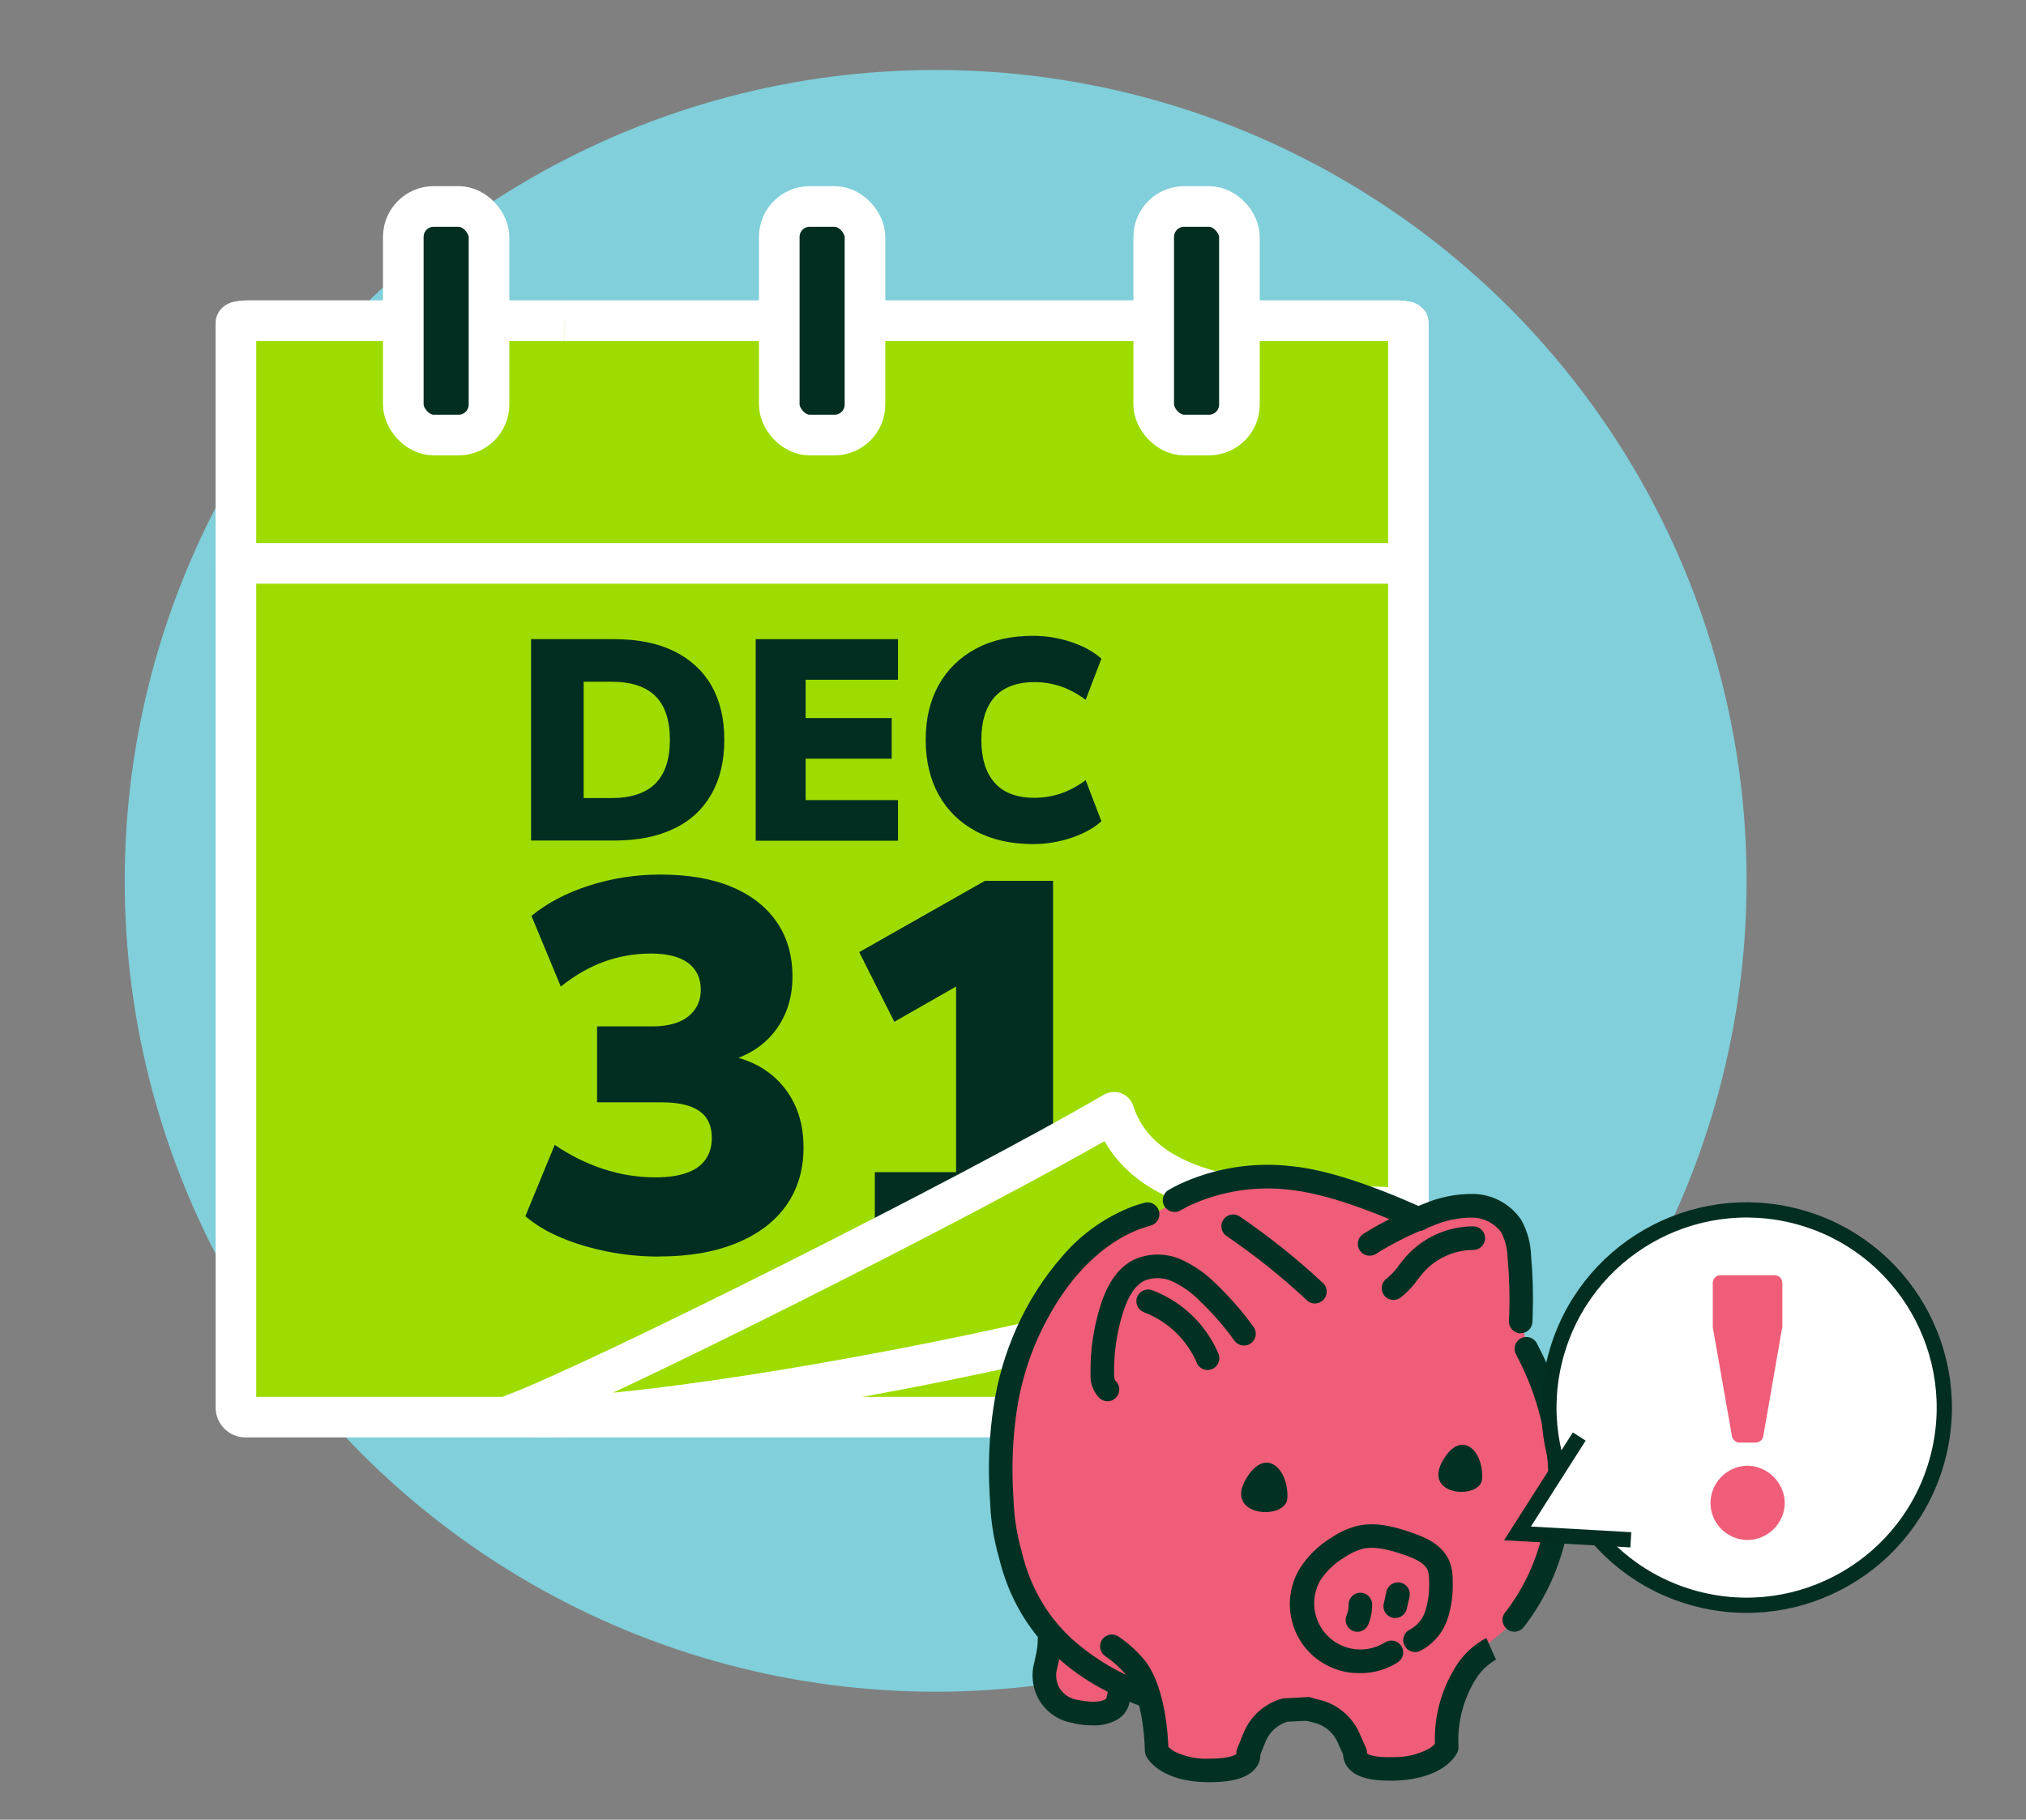 <?xml version="1.0" encoding="UTF-8"?> <svg xmlns="http://www.w3.org/2000/svg" viewBox="0 0 199.49 179.19"><rect x="0" y="0" width="199.49" height="179.19" fill="#808080" stroke="none"/><defs><style>.cls-1{fill:none;}.cls-1,.cls-2,.cls-3{stroke:#fff;stroke-width:4px;}.cls-1,.cls-4{stroke-miterlimit:10;}.cls-2{stroke-linecap:round;}.cls-2,.cls-3{fill:#9edc00;stroke-linejoin:round;}.cls-5{fill:#022e21;}.cls-6{fill:#ef5d78;}.cls-7{fill:#023123;}.cls-8{fill:#80cfda;}.cls-4{fill:#fff;stroke:#022e21;stroke-width:1.5px;}</style></defs><g id="Layer_18"><circle class="cls-8" cx="92.13" cy="86.74" r="79.85"></circle></g><g id="Layer_13"><path class="cls-3" d="M55.6,31.59h82.14c.52,0,.94.42.94.94v106.08c0,.52-.42.94-.94.94H24.17c-.52,0-.94-.42-.94-.94V32.53c0-.52.42-.94.94-.94h31.42"></path><path class="cls-3" d="M55.6,31.59h82.14c.52,0,.94.09.94.21v23.47c0,.11-.42.21-.94.21H24.17c-.52,0-.94-.09-.94-.21v-23.47c0-.11.42-.21.94-.21h31.42"></path></g><g id="Layer_17_copy"><path class="cls-5" d="M52.29,82.78v-19.84h8.19c2.31,0,4.27.39,5.88,1.18,1.61.79,2.84,1.92,3.69,3.39.84,1.47,1.27,3.25,1.27,5.33s-.42,3.87-1.27,5.36-2.07,2.63-3.69,3.4c-1.61.78-3.57,1.17-5.88,1.17h-8.19ZM57.47,78.59h2.7c1.95,0,3.41-.48,4.36-1.43s1.43-2.39,1.43-4.31-.48-3.37-1.43-4.31c-.96-.94-2.41-1.41-4.36-1.41h-2.7v11.45Z"></path><path class="cls-5" d="M74.41,82.78v-19.84h14.01v4h-9.09v3.77h8.47v4h-8.47v4.08h9.09v4h-14.01Z"></path><path class="cls-5" d="M101.73,83.12c-2.19,0-4.08-.43-5.66-1.28-1.58-.85-2.79-2.04-3.64-3.57-.85-1.53-1.28-3.33-1.28-5.42s.43-3.88,1.28-5.4,2.07-2.71,3.64-3.56c1.58-.85,3.46-1.28,5.66-1.28,1.29,0,2.55.21,3.77.62,1.22.41,2.2.96,2.95,1.63l-1.55,4.05c-.81-.6-1.63-1.04-2.46-1.32-.83-.28-1.69-.42-2.57-.42-1.74,0-3.05.49-3.93,1.46-.87.98-1.31,2.38-1.31,4.22s.44,3.25,1.31,4.23c.87.99,2.18,1.48,3.93,1.48.88,0,1.74-.14,2.57-.42.83-.28,1.66-.72,2.46-1.32l1.55,4.05c-.75.68-1.74,1.22-2.95,1.63-1.22.41-2.48.62-3.77.62Z"></path><path class="cls-5" d="M64.89,123.74c-1.72,0-3.41-.16-5.06-.49-1.65-.33-3.17-.78-4.57-1.37s-2.57-1.29-3.53-2.12l2.89-7.02c1.51,1.03,3.1,1.82,4.77,2.37,1.67.55,3.4.83,5.18.83,1.2,0,2.22-.15,3.04-.44.83-.29,1.44-.73,1.86-1.32.41-.58.62-1.29.62-2.12,0-1.2-.41-2.09-1.24-2.66-.83-.57-2.06-.85-3.71-.85h-6.35v-7.48h5.47c.96,0,1.8-.14,2.5-.41.7-.27,1.25-.69,1.65-1.24.4-.55.59-1.2.59-1.96,0-1.13-.41-2.01-1.24-2.63-.83-.62-2.05-.93-3.66-.93s-3.16.27-4.62.8c-1.46.53-2.88,1.35-4.26,2.45l-2.89-6.96c1.55-1.27,3.45-2.27,5.7-2.99,2.25-.72,4.58-1.08,6.99-1.08,2.75,0,5.09.4,7.02,1.21,1.93.81,3.4,1.96,4.44,3.46,1.03,1.5,1.55,3.29,1.55,5.39s-.59,3.89-1.75,5.39c-1.17,1.5-2.8,2.5-4.9,3.02v-.72c1.65.28,3.04.83,4.18,1.65s2.01,1.87,2.63,3.12c.62,1.26.93,2.71.93,4.36,0,2.2-.57,4.1-1.7,5.7s-2.77,2.84-4.9,3.71c-2.13.88-4.68,1.32-7.63,1.32Z"></path><path class="cls-5" d="M86.14,123.12v-7.69h8v-20.79h4.39l-10.47,5.98-3.46-6.86,12.38-7.02h6.71v28.68h7.48v7.69h-25.02Z"></path></g><g id="Layer_15"><path class="cls-2" d="M109.69,109.53c3.24,10.03,19.24,8.97,28.23,9.41-4,8.88-77.98,22.6-87.43,20.36,8.11-2.99,45.24-21.6,59.2-29.77Z"></path></g><g id="Layer_16"><rect class="cls-5" x="39.71" y="20.33" width="8.44" height="22.51" rx="3" ry="3"></rect><rect class="cls-1" x="39.71" y="20.33" width="8.44" height="22.51" rx="3" ry="3"></rect><rect class="cls-5" x="76.73" y="20.33" width="8.44" height="22.51" rx="3" ry="3"></rect><rect class="cls-1" x="76.73" y="20.33" width="8.44" height="22.51" rx="3" ry="3"></rect><rect class="cls-5" x="113.6" y="20.33" width="8.44" height="22.51" rx="3" ry="3"></rect><rect class="cls-1" x="113.6" y="20.33" width="8.44" height="22.51" rx="3" ry="3"></rect></g><g id="Layer_10"><g id="a"><path class="cls-6" d="M103.73,163.13c-.41.64-.5,1.44-.23,2.15-.1.6-.02,1.21.23,1.76.57,1.01,1.84,1.08,2.87,1.19,1.07.11,2.52.26,3.15-.83.35-.78.28-1.68-.21-2.39.28-.26.42-.63.39-1.01-.06-.99-.35-1.96-.85-2.81-.51-.8-1.42-1.24-2.36-1.15-.56-1.39-2.99-1.21-2.93.55.02.85,0,1.69-.05,2.53"></path><path class="cls-7" d="M105.74,169.68c-1.73-.23-3.18-1.4-3.78-3.04-.26-.74-.35-1.53-.25-2.31,0-.02,0-.05.01-.07l.29-1.32c.23-1.05.24-2.14.04-3.2l-.47-2.51h0c-.12-.63.3-1.24.93-1.36s1.24.3,1.36.93l.47,2.51c.26,1.37.24,2.77-.06,4.13l-.28,1.27c-.03.41.02.83.17,1.22.36.82,1.14,1.39,2.03,1.48,1.82.37,2.57.03,2.73-.15.11-.53.26-1.06.43-1.57,0,0,0-.02,0-.03.21-.61.88-.93,1.48-.71.61.21.93.88.71,1.48-.16.46-.29.94-.39,1.42v.05s-.02.03-.02.05c-.21.62-.65,1.14-1.23,1.44-.7.37-1.49.54-2.28.52-.65,0-1.29-.08-1.93-.21Z"></path><path class="cls-6" d="M101.15,131.27c-2.18,4.77-2.79,10.12-2.57,15.38.02.46.04.92.07,1.37.07,1.73.36,3.45.84,5.11,1.86,5.87,7.35,9.66,12.08,13.6.76.57,1.41,1.26,1.93,2.06.7,1.21.76,2.67,1.16,4.01.05.14.1.28.16.42h.02c.35,0,.7.09,1.02.24.29-.03.59,0,.87.09.33.11.66.2.99.28l.18.04c.1,0,.38.05.38.05.68.05,1.36.05,2.04.05.14,0,.28.01.41.04.25-.32.49-.63.74-.95l1.18-1.52c.42-.57.88-1.11,1.37-1.63.79-.8,1.71-1.44,2.73-1.9l1.95.67c1.01.06.34-.05.49-.12,3.64-.66,3.18,7.07,5.23,5.4,4.65.43,4.81-.09,7.35-1.17.79-.34,2.34-8.68,2.68-9.29,1.11-1.06,4.63-3.32,5.21-4.74,2.26-3.23,3.61-7.02,3.91-10.95.32-5.11-.77-10.2-3.15-14.73-.27-1.23-.47-2.48-.59-3.74h-.06c.06-1.84,0-3.69-.16-5.53-.02-1.07-.3-2.12-.8-3.07-.88-1.24-2.3-1.98-3.82-2-1.5,0-2.98.3-4.36.89-.32.12-.65.25-.97.39-3.6-1.63-8.6-3.61-12.52-4.02-3.6-.44-7.25.14-10.55,1.66l-.66.8c-1.04.26-1.99.8-2.73,1.56l-1.24-.15c-4.97,1.79-8.59,6.52-10.81,11.38M144.11,144.74c-.01.31-.88.26-.56-.28.27-.45.58-.12.56.28"></path><path class="cls-7" d="M128.68,128.04c-2.46-2.3-5.1-4.41-7.89-6.31-.01,0-.03-.02-.04-.03-.52-.37-.65-1.1-.27-1.62.37-.52,1.1-.65,1.62-.27,2.88,1.97,5.61,4.15,8.16,6.53.24.22.37.53.37.86,0,.64-.52,1.16-1.17,1.16-.29,0-.58-.11-.79-.31Z"></path><path class="cls-7" d="M149.69,131.3s0,0,0,0c-.64-.03-1.14-.58-1.11-1.22.01-.26.02-.54.03-.78.06-1.8,0-3.6-.16-5.39-.01-.89-.23-1.76-.63-2.55h0c-.68-.92-1.75-1.46-2.89-1.46-1.34,0-2.66.29-3.89.82-.37.14-.66.26-.92.37h-.02c-1.6.67-3.14,1.46-4.61,2.38,0,0-.01,0-.02.01-.55.34-1.26.17-1.6-.38s-.17-1.26.38-1.6c1.57-.99,3.23-1.84,4.94-2.55.29-.13.61-.25,1.01-.41,1.52-.65,3.17-.98,4.83-.97,1.9.02,3.67.97,4.75,2.54.61,1.1.95,2.33.98,3.59.17,1.88.22,3.78.16,5.67h0c0,.25-.02.54-.03.81-.03.62-.54,1.11-1.16,1.11h-.05Z"></path><path class="cls-7" d="M136.26,127.51c-.37-.53-.24-1.25.29-1.62.46-.37.87-.81,1.2-1.3.21-.27.42-.54.65-.81h0c1.69-1.91,4.11-3.01,6.66-3.02.64,0,1.17.52,1.17,1.16s-.52,1.17-1.16,1.17c-1.89,0-3.68.82-4.93,2.23-.19.22-.37.45-.56.7-.48.68-1.05,1.28-1.71,1.78-.19.14-.43.21-.67.21-.38,0-.74-.19-.95-.5Z"></path><path class="cls-7" d="M139.25,121.12h-.02s-.04-.03-.04-.03c-5.09-2.3-9.18-3.61-12.16-3.92-3.38-.42-6.82.12-9.91,1.55-.3.15-.59.31-.88.47-.55.32-1.27.14-1.59-.42-.32-.55-.14-1.27.42-1.59.33-.2.68-.38,1.03-.55,3.49-1.63,7.36-2.24,11.18-1.78,3.22.33,7.55,1.72,12.85,4.11.03.01.07.03.12.06.39.2.64.6.64,1.04,0,.64-.52,1.16-1.16,1.16-.16,0-.32-.04-.47-.1Z"></path><path class="cls-7" d="M112.4,168.04c-7.62-2.77-12.33-7.68-14.02-14.59-.5-1.74-.8-3.53-.88-5.34-.03-.46-.06-.93-.08-1.41-.13-2.71,0-5.42.4-8.1.39-2.7,1.16-5.33,2.27-7.82,1.15-2.59,2.69-5,4.56-7.13,1.86-2.17,4.24-3.84,6.91-4.86h0c.37-.13.75-.25,1.13-.35h0c.62-.17,1.26.2,1.43.82s-.2,1.26-.82,1.43c-.32.09-.65.19-.96.3-2.34.84-6.77,3.36-10.14,10.76-1.02,2.29-1.73,4.72-2.09,7.2-.37,2.53-.49,5.09-.37,7.65h0c.02.45.04.9.07,1.34.07,1.64.34,3.26.79,4.84,0,.02.02.05.02.08.4,1.7,1.05,3.34,1.94,4.85.8,1.35,1.79,2.57,2.94,3.64,2.23,2,4.84,3.54,7.68,4.51.46.17.77.6.77,1.09,0,.64-.52,1.16-1.16,1.16-.14,0-.27-.03-.4-.07Z"></path><path class="cls-7" d="M149.11,160.68c-.26,0-.51-.09-.72-.25-.51-.4-.6-1.13-.2-1.63.15-.19.35-.45.53-.71h0c1.07-1.52,1.93-3.18,2.54-4.93.62-1.76,1.01-3.59,1.16-5.45.31-4.89-.74-9.77-3.03-14.11h0c-.02-.05-.04-.09-.06-.13s-.05-.09-.07-.13c-.29-.57-.06-1.27.51-1.56.57-.29,1.27-.06,1.56.51.02.03.04.07.05.1.03.05.06.11.08.16,2.49,4.71,3.62,10.02,3.28,15.34-.16,2.06-.59,4.1-1.28,6.05-.68,1.95-1.64,3.8-2.83,5.49-.21.3-.43.59-.6.8-.22.28-.56.45-.92.45h0Z"></path><path class="cls-7" d="M108.31,137.73c-.64-.63-.98-1.51-.93-2.4-.04-2.3.29-4.59.98-6.78.74-2.32,1.83-3.79,3.32-4.52,1.47-.66,3.16-.65,4.63,0,1.28.59,2.44,1.4,3.43,2.4,1.35,1.29,2.58,2.7,3.68,4.22,0,0,.01.01.02.02.37.53.24,1.25-.28,1.62s-1.25.24-1.62-.28c-1.01-1.4-2.14-2.7-3.39-3.89-.78-.81-1.7-1.46-2.72-1.94-.86-.4-1.85-.42-2.73-.07-.9.43-1.59,1.46-2.12,3.13-.62,1.95-.91,3.99-.88,6.03-.02.23.01.45.1.67.26.22.41.55.41.89,0,.64-.52,1.16-1.16,1.16-.27,0-.53-.1-.74-.27Z"></path><path class="cls-7" d="M117.84,134.2c-.98-2.28-2.84-4.07-5.16-4.96-.03,0-.05-.02-.08-.03-.59-.25-.87-.93-.62-1.52s.93-.87,1.52-.62c2.91,1.11,5.24,3.35,6.47,6.22.06.14.09.3.09.46,0,.64-.52,1.16-1.16,1.16-.46,0-.89-.28-1.07-.7Z"></path><path class="cls-7" d="M133.23,164.74c-1.06-.09-2.09-.43-3-.99-3.19-1.97-4.18-6.15-2.22-9.34.79-1.22,1.85-2.25,3.1-3,.72-.5,1.52-.87,2.37-1.11,1.91-.5,3.81.04,5.43.59,1.56.52,3.25,1.29,3.87,3.01,0,.02.01.03.02.05.18.57.26,1.17.24,1.77.05,1.24-.12,2.48-.49,3.66-.44,1.36-1.39,2.5-2.66,3.16-.03.02-.07.03-.1.05-.59.25-1.27-.02-1.53-.62-.25-.59.02-1.27.62-1.53.71-.4,1.24-1.06,1.48-1.84.28-.94.4-1.91.36-2.89v-.06c.01-.34-.03-.68-.13-1-.3-.77-1.38-1.22-2.41-1.57-1.31-.44-2.82-.88-4.1-.54h0c-.6.18-1.17.46-1.68.81-.95.56-1.77,1.33-2.38,2.25-.85,1.46-.82,3.27.08,4.7,1.33,2.13,4.14,2.77,6.27,1.44.54-.35,1.26-.2,1.61.34.35.54.2,1.26-.34,1.61-1.1.71-2.39,1.08-3.7,1.07-.23,0-.46-.01-.7-.03Z"></path><path class="cls-7" d="M137.38,159.34c-.09,0-.17,0-.25-.03-.63-.14-1.02-.76-.88-1.39.09-.39.18-.79.26-1.17v-.02c.15-.63.77-1.02,1.4-.88s1.02.76.88,1.39v.02c-.09.39-.18.78-.27,1.16-.12.53-.59.91-1.13.91h0Z"></path><path class="cls-7" d="M133.66,160.69c-.16,0-.31-.03-.45-.09-.59-.25-.87-.93-.62-1.53.14-.33.21-.69.2-1.05-.01-.64.5-1.17,1.14-1.18.64-.01,1.17.5,1.18,1.14.01.69-.12,1.37-.39,2-.18.43-.6.71-1.07.71h0Z"></path><path class="cls-7" d="M145.94,145.61c-.09,2.1-6.03,1.78-3.82-1.88,1.84-3.04,3.97-.81,3.82,1.88"></path><path class="cls-7" d="M132.69,174.02c-.28-.36-.43-.79-.44-1.24l-.55-1.23c-.43-.96-1.28-1.66-2.3-1.91l-.87-.21s-.02,0-.03,0c-.62-.16-1-.79-.84-1.41.16-.62.79-1,1.41-.84l.87.21c1.72.42,3.16,1.61,3.89,3.22l.67,1.51c.08.17.11.36.1.55.18.12.81.42,2.61.36,1.2.02,2.38-.25,3.44-.8.24-.13.45-.3.64-.5-.1-2.77.67-5.5,2.18-7.82.72-1.1,1.71-1.99,2.88-2.61l.95,2.12h.01c-.78.45-1.44,1.07-1.94,1.83-1.29,2.03-1.9,4.41-1.76,6.81,0,.17-.03.33-.1.48-.12.27-1.31,2.66-6.23,2.81-.17,0-.34,0-.5,0-2.06,0-3.4-.43-4.08-1.32Z"></path><path class="cls-7" d="M126.76,147.54c-.11,2.2-6.36,1.87-4.03-1.98,1.94-3.18,4.17-.85,4.03,1.98"></path><path class="cls-7" d="M112.85,172.93c-.07-.15-.11-.31-.12-.48-.1-3.87-1.01-6.41-1.76-7.4-.61-.75-1.33-1.41-2.12-1.95-.54-.35-.7-1.07-.35-1.61.35-.54,1.07-.7,1.61-.35,1.02.69,1.93,1.52,2.7,2.48h0c1.27,1.67,2.09,4.79,2.23,8.4.19.19.41.35.65.48,1.06.5,2.23.74,3.4.68h.07c1.8,0,2.42-.33,2.59-.46-.02-.19,0-.38.08-.55l.62-1.53c.67-1.64,2.06-2.89,3.77-3.36.08-.02.16-.04.25-.04l2.26-.12c.64-.03,1.19.46,1.22,1.1.03.64-.46,1.19-1.1,1.22l-2.12.11c-.96.3-1.74,1.02-2.12,1.96l-.5,1.25c0,.45-.13.89-.4,1.26-.7.98-2.18,1.47-4.53,1.48h-.08c-4.86,0-6.12-2.32-6.25-2.59Z"></path></g></g><g id="Layer_11"><path class="cls-4" d="M166.94,157.41c10.38,2.78,21.06-3.38,23.84-13.76,2.78-10.38-3.38-21.06-13.76-23.84-10.38-2.78-21.06,3.38-23.84,13.76-2.78,10.38,3.38,21.06,13.76,23.84"></path><path class="cls-4" d="M155.5,141.46l-6.08,9.54,11.16.63"></path></g><g id="Layer_12"><g id="a-2"><path class="cls-6" d="M172.04,144.33c-2.01.05-3.61,1.69-3.62,3.7.03,1.99,1.63,3.59,3.62,3.62,2.01,0,3.65-1.61,3.7-3.62-.03-2.03-1.67-3.67-3.7-3.7h0ZM169.38,125.58c-.19,0-.38.08-.51.22-.14.13-.22.32-.22.51v4.39l1.89,10.74c.08.35.38.6.73.62h1.62c.35-.02.65-.27.73-.62l1.88-10.82v-4.31c-.01-.4-.33-.72-.73-.73h-5.39Z"></path></g></g></svg> 